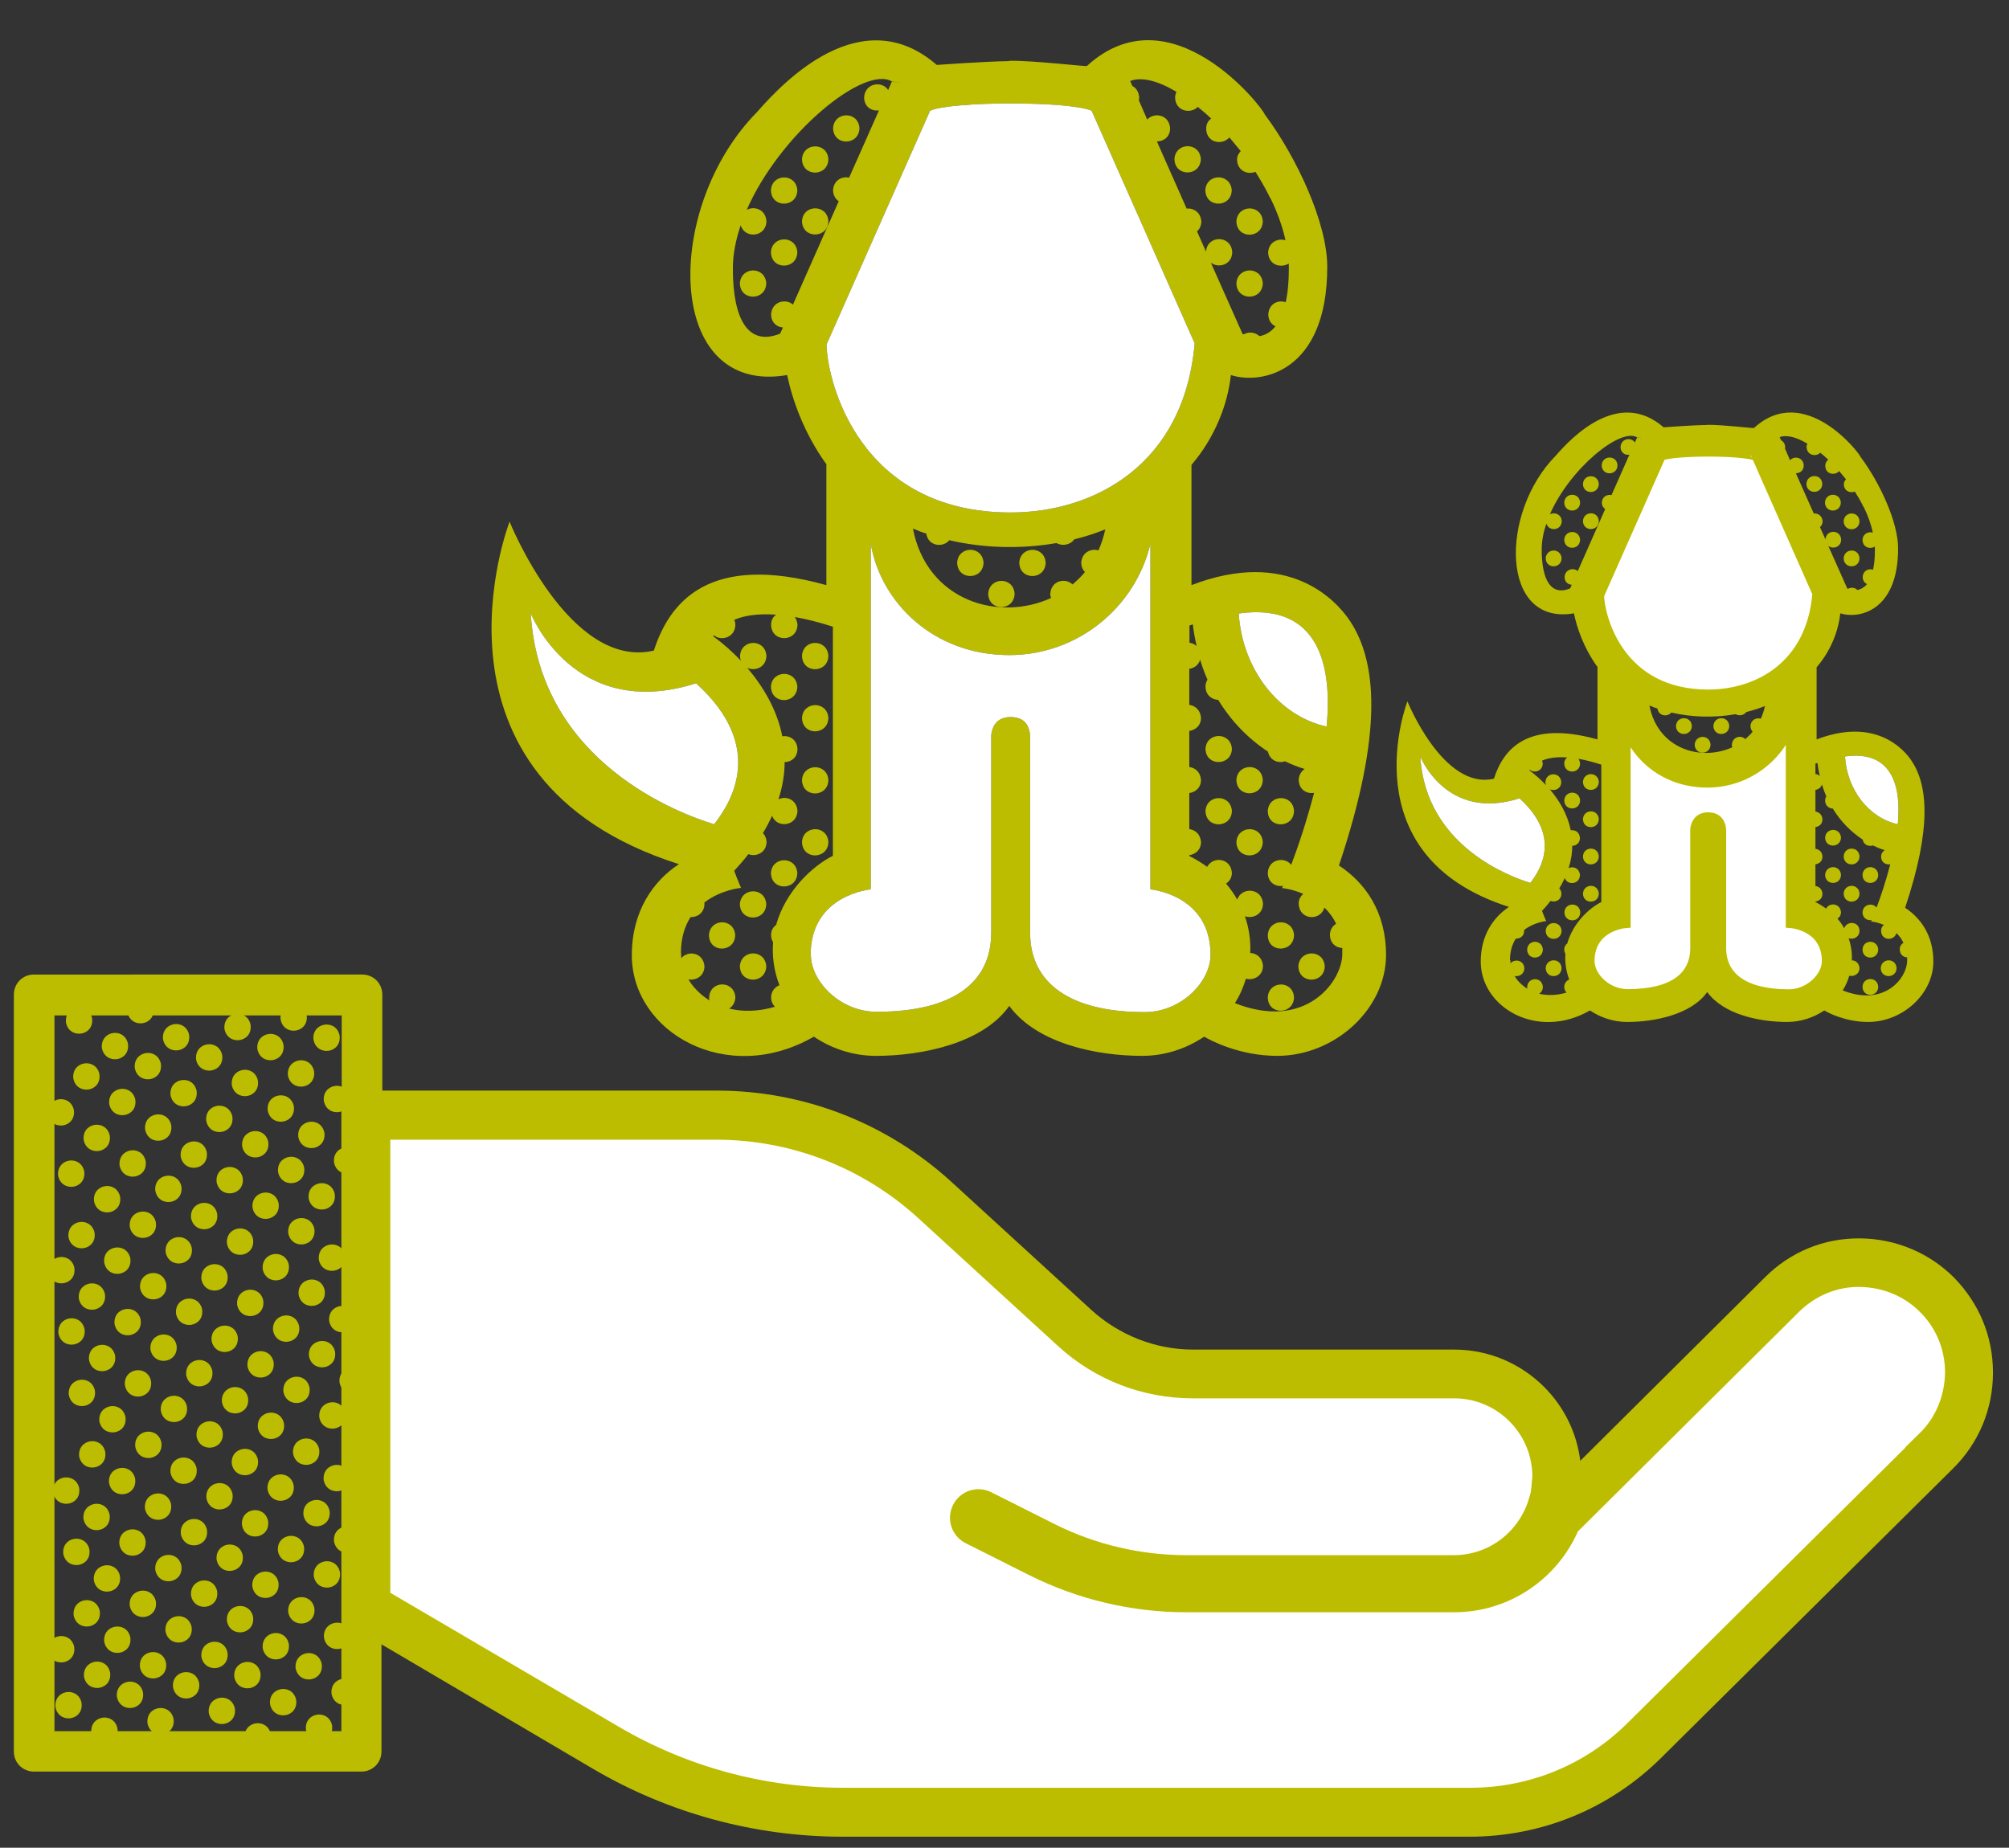 <?xml version="1.0" encoding="UTF-8"?>
<svg xmlns="http://www.w3.org/2000/svg" viewBox="0 0 120.29 110.65">
  <rect x="0" y="0" width="120.29" height="110.65" fill="#333333" stroke="none"/>
  <defs>
    <style>
      .cls-1, .cls-2, .cls-3 {
        fill: #fff;
      }

      .cls-1, .cls-3 {
        stroke: #bcbd00;
        stroke-miterlimit: 10;
      }

      .cls-3 {
        stroke-width: .75px;
      }

      .cls-4 {
        fill: #bcbd00;
      }

      .cls-5 {
        fill: #bcbd00;
      }
    </style>
  </defs>
  <g id="Ebene_1" data-name="Ebene 1">
    <g id="Ebene_1-2" data-name="Ebene 1-2">
      <path class="cls-5" d="M49.6,9.53c-.07-1.03-1.52-1.01-1.58,0,.02,1.09,1.56,1.06,1.58,0ZM47.74,15.1c-.07-1.03-1.52-1.01-1.58,0,.02,1.09,1.56,1.06,1.58,0ZM49.6,13.24c-.07-1.03-1.52-1.01-1.58,0,.02,1.08,1.56,1.06,1.58,0ZM47.74,11.39c-.07-1.03-1.52-1.01-1.58,0,.02,1.09,1.56,1.06,1.58,0ZM45.88,16.96c-.07-1.03-1.51-1.01-1.58,0,.02,1.09,1.56,1.06,1.58,0ZM51.46,7.67c-.07-1.03-1.51-1.01-1.58,0,.02,1.09,1.56,1.06,1.58,0ZM74.03,16.96c.02,1.09,1.56,1.06,1.58,0-.07-1.03-1.51-1.01-1.58,0ZM71.9,9.52c-.07-1.03-1.52-1.01-1.58,0,.02,1.09,1.56,1.06,1.58,0ZM47.74,41.12c-.07-1.03-1.52-1.01-1.58,0,.02,1.09,1.56,1.06,1.58,0ZM73.76,48.56c-.07-1.03-1.52-1.01-1.58,0,.02,1.09,1.56,1.06,1.58,0ZM48.02,46.71c.02,1.09,1.56,1.06,1.58,0-.07-1.03-1.52-1.01-1.58,0ZM48.02,39.27c.02,1.09,1.56,1.06,1.58,0-.07-1.03-1.52-1.02-1.58,0ZM48.02,50.42c.02,1.09,1.56,1.06,1.58,0-.07-1.03-1.52-1.01-1.58,0ZM48.02,42.99c.02,1.09,1.56,1.06,1.58,0-.07-1.03-1.52-1.01-1.58,0ZM74.03,13.25c.02,1.09,1.56,1.06,1.58,0-.07-1.03-1.51-1.02-1.58,0ZM42.45,56c.01,1.09,1.55,1.06,1.57,0-.06-1.03-1.51-1.02-1.57,0ZM53.41,4.88h0c-1.66-1-6.71,3.13-8.7,7.69.44-.25,1.13-.04,1.18.67-.01.97-1.3,1.08-1.54.25-.3.88-.47,1.75-.47,2.6,0,3,.9,4.67,2.83,3.89l.17-.37c-.36-.02-.71-.29-.71-.79.05-.77.88-.96,1.31-.58l2.74-6.19c-.19-.13-.34-.35-.34-.67.04-.59.54-.84.96-.74l1.79-4.03c-.42.06-.89-.19-.89-.79.06-.85,1.07-1,1.44-.43l.22-.5h0l.61.08M60.43,3.64c1.52-.02,4.6.36,4.65.31,5.05-4.61,10.56,2.55,10.64,2.89,1.93,2.59,3.75,6.51,3.75,9.14,0,6.32-3.96,7.07-5.77,6.48-.37,3.26-2.29,5.27-2.36,5.38v7.2c5.78-2.22,8.66.88,9.5,2.16,1.57,2.38,2.03,6.56-.67,14.63,1.54,1.01,2.82,2.74,2.82,5.36,0,3.22-3.05,6.04-6.52,6.04-2.24,0-3.98-.92-4.37-1.15-1.07.72-2.35,1.15-3.71,1.15-2.74,0-6.31-.74-7.96-2.99-1.58,2.24-5.23,2.99-7.98,2.99-1.37,0-2.65-.43-3.72-1.15-5.2,3-10.9-.25-10.9-4.88,0-2.63,1.28-4.44,2.82-5.45h0c-16.1-5.14-10.14-20.51-10.14-20.51,0,0,3.58,8.9,8.64,7.72.94-2.9,3.28-5.88,10.33-3.92v-7.25s-.04-.05-.06-.07c-1.28-1.81-1.97-3.74-2.29-5.26-7.36,1.26-7.42-10.06-1.81-15.74,1.62-1.86,6.28-6.73,10.77-2.83,0,0,2.81-.21,4.33-.23v-.02ZM71.66,13.83l.55,1.24c.07-1,1.5-1.01,1.57.02,0,.77-.83,1-1.28.64l1.9,4.27s.05.02.07.02c.3-.17.68-.13.94.11.37-.06.7-.26.96-.59-.24-.11-.43-.35-.43-.72.04-.64.6-.88,1.04-.72.13-.56.19-1.24.19-2,0-.11,0-.22,0-.32-.47.3-1.22.1-1.24-.67.04-.62.6-.86,1.04-.72-.18-.83-.49-1.68-.89-2.5-.05-.06-.08-.12-.11-.2-.24-.48-.52-.95-.8-1.4-.46.19-1.09-.05-1.1-.74,0-.22.11-.38.22-.5-.23-.28-.46-.55-.68-.82-.42.49-1.38.34-1.39-.53,0-.28.13-.48.3-.6-.26-.25-.54-.48-.8-.7-.42.44-1.34.28-1.36-.56,0-.13.04-.24.08-.34-1.08-.65-2.08-.92-2.77-.65l.13.3c.22.11.38.34.41.67,0,.07-.02.19-.02.19l.5,1.15c.41-.46,1.32-.3,1.37.52,0,.53-.4.79-.79.79l1.78,4.02c.41-.04.84.22.88.77,0,.26-.11.47-.26.6l.02-.02h-.02ZM60.5,30.69h0c5.02,0,10.4-2.86,11.03-10.13,0-.02-6.17-13.93-6.17-13.93-1.32-.58-8.36-.58-9.67,0l-6.2,14c.04,2.22,1.96,10.06,11.03,10.06h-.02ZM62.89,35.54h0c.05-.77.9-.96,1.33-.54.26-.23.52-.47.74-.74-.12-.13-.22-.32-.22-.58.05-.61.59-.85,1.03-.72.17-.38.31-.8.41-1.26-.59.24-1.21.44-1.86.6-.24.34-.72.42-1.06.22-2.11.37-4.37.31-6.42-.17-.38.47-1.27.36-1.38-.4-.28-.08-.54-.19-.8-.3.84,4.34,5.14,5.6,8.27,4.16-.02-.08-.05-.17-.05-.26h.01ZM71.65,38.69h0c-.1-.43-.18-.86-.23-1.3-.07.02-.13.05-.2.07v1.03c.14.02.3.08.42.19h.01ZM74.17,36.74c.22,3.36,2.4,6.14,5.26,6.77.35-3.6-.43-7.44-5.26-6.77ZM73.76,52.25h0c0,.31-.14.53-.35.66.26.31.48.62.67.96.26-.77,1.48-.71,1.54.24,0,.66-.62.92-1.08.76.25.72.35,1.46.32,2.2.36.01.72.26.76.77,0,.62-.58.89-1.02.77-.16.52-.37,1.01-.66,1.46,4.22,1.68,6.43-1.28,6.43-2.95v-.35c-.37-.01-.74-.28-.74-.8.01-.31.17-.53.37-.65-.19-.4-.43-.71-.7-.97-.23.82-1.51.77-1.54-.24,0-.25.12-.46.28-.58-.7-.3-1.28-.35-1.28-.35,0,0,.02-.05.06-.13-.43.07-.91-.19-.91-.79.05-.82,1.01-.98,1.4-.47.4-1.04.92-2.59,1.37-4.31-.43.07-.91-.18-.92-.79.02-.3.17-.52.36-.64-.41-.12-.8-.28-1.18-.46-.41.14-.91-.05-1.02-.58-1.19-.78-2.21-1.84-2.98-3.1-.37-.01-.76-.28-.76-.8,0-.16.05-.3.12-.41-.17-.38-.32-.78-.44-1.19-.1.32-.36.5-.65.54v2.16c.35.05.66.3.7.77,0,.48-.34.74-.7.79v2.16c.35.05.66.29.7.77,0,.48-.34.74-.7.79v2.16c.35.05.66.29.7.77,0,.48-.34.74-.7.79v.05c.38.19.74.41,1.07.65.34-.65,1.42-.54,1.48.36v-.02h0ZM48.55,57.15h0c0,1.66,1.79,3.44,3.94,3.44,4.45,0,6.86-1.66,6.86-4.75v-11.83c.05-.43.28-1.07,1.15-1.07.92,0,1.14.6,1.18,1.12v11.8c0,3.02,2.4,4.75,6.86,4.75,2.15,0,3.94-1.78,3.94-3.44,0-3.6-3.6-3.91-3.6-3.91v-20.68c-.92,3.83-4.38,6.65-8.45,6.65-4.56,0-7.69-3.17-8.29-6.65v20.68s-3.6.31-3.6,3.91h0v-.02ZM40.78,57.1h0c0,.1.01.18.01.28.41-.49,1.33-.34,1.39.49-.01.6-.53.86-.96.78.29.49.72.92,1.26,1.26-.02-.06-.02-.12-.02-.19.06-1.02,1.5-1.03,1.57,0-.01.32-.17.55-.37.68.79.19,1.72.19,2.74-.11-.13-.13-.23-.32-.23-.58.02-.37.24-.61.5-.71-.35-.91-.44-1.78-.38-2.57-.07-.12-.12-.26-.12-.44,0-.28.13-.48.3-.6.58-2.09,2.26-3.58,3.4-4.14v-13.72c-.86-.28-1.61-.46-2.28-.58.08.12.14.26.16.46-.02,1.06-1.56,1.09-1.58,0,0-.28.13-.48.3-.6-1.13-.08-1.93.06-2.51.31.04.08.07.18.07.29-.01.77-.84,1-1.28.64-.01.01-.04.02-.05.05.56.41,1.14.91,1.67,1.48-.04-.08-.06-.19-.06-.31.07-1.02,1.51-1.03,1.58,0-.01.7-.7.95-1.15.72.98,1.15,1.79,2.53,2.1,4.1.41-.06.88.18.91.76,0,.52-.38.78-.77.79,0,.72-.12,1.46-.37,2.23.44-.23,1.09,0,1.14.68-.02.95-1.25,1.07-1.52.3-.16.35-.34.7-.55,1.04.12.12.2.29.22.52-.01.67-.64.92-1.09.74-.26.34-.54.66-.85,1,.24.64.41,1.02.41,1.02,0,0-1.19.1-2.2.88.01.04.01.06.01.08-.01.54-.42.8-.83.79-.35.54-.58,1.25-.58,2.16h.02v.02ZM31.78,36.74c.54,8.95,9,12.02,10.98,12.62,1.04-1.34,3.11-4.64-1.08-8.44-7.33,2.33-9.9-4.19-9.9-4.19h0ZM44.3,54.14c.02,1.09,1.56,1.06,1.58,0-.07-1.03-1.51-1.01-1.58,0ZM44.3,57.86c.02,1.09,1.56,1.06,1.58,0-.07-1.03-1.51-1.01-1.58,0ZM46.16,52.28c.02,1.09,1.56,1.06,1.58,0-.07-1.03-1.52-1.01-1.58,0ZM77.74,57.86c.02,1.09,1.56,1.06,1.58,0-.07-1.03-1.51-1.01-1.58,0ZM62.61,33.69c-.07-1.03-1.52-1.01-1.58,0,.02,1.09,1.56,1.06,1.58,0ZM60.75,35.55c-.07-1.03-1.51-1.01-1.58,0,.02,1.09,1.56,1.06,1.58,0ZM72.17,11.39c.02,1.09,1.56,1.06,1.58,0-.07-1.03-1.52-1.02-1.58,0ZM58.89,33.69c-.07-1.03-1.52-1.01-1.58,0,.02,1.09,1.56,1.06,1.58,0ZM75.91,56c0,1.09,1.55,1.06,1.57,0-.06-1.03-1.51-1.02-1.57,0ZM74.03,46.7c.02,1.09,1.56,1.06,1.58,0-.07-1.03-1.51-1.01-1.58,0ZM74.03,50.42c.02,1.09,1.56,1.06,1.58,0-.07-1.03-1.51-1.01-1.58,0ZM75.91,48.56c0,1.09,1.55,1.06,1.57,0-.06-1.03-1.51-1.01-1.57,0ZM75.91,59.72c0,1.09,1.55,1.06,1.57,0-.06-1.03-1.51-1.01-1.57,0ZM73.76,44.84c-.07-1.03-1.52-1.01-1.58,0,.02,1.08,1.56,1.04,1.58,0Z"/>
    </g>
    <g id="Ebene_2" data-name="Ebene 2">
      <path class="cls-2" d="M60.5,30.69h0c5.02,0,10.4-2.86,11.03-10.13,0-.02-6.17-13.93-6.17-13.93-1.32-.58-8.36-.58-9.67,0l-6.2,14c.04,2.22,1.96,10.06,11.03,10.06"/>
      <path class="cls-2" d="M74.17,36.74c.22,3.36,2.4,6.14,5.26,6.77.35-3.6-.43-7.44-5.26-6.77Z"/>
      <path class="cls-2" d="M48.55,57.15c0,1.66,1.79,3.44,3.94,3.44,4.45,0,6.86-1.66,6.86-4.75v-11.83c.05-.43.28-1.07,1.15-1.07.92,0,1.14.6,1.18,1.12v11.8c0,3.02,2.4,4.75,6.86,4.75,2.15,0,3.94-1.78,3.94-3.44,0-3.6-3.6-3.91-3.6-3.91v-20.68c-.92,3.83-4.38,6.65-8.45,6.65-4.56,0-7.69-3.17-8.29-6.65v20.68s-3.6.31-3.6,3.91h0"/>
      <path class="cls-2" d="M31.78,36.74h0c.54,8.95,9,12.02,10.98,12.62,1.04-1.34,3.11-4.64-1.08-8.44-7.33,2.33-9.9-4.19-9.9-4.19"/>
    </g>
    <g id="Ebene_1-2-2" data-name="Ebene 1-2">
      <path class="cls-5" d="M95.73,28.98c-.04-.62-.91-.61-.95,0,.01.65.94.64.95,0ZM94.61,32.32c-.04-.62-.91-.61-.95,0,.01.65.94.64.95,0ZM95.73,31.2c-.04-.62-.91-.61-.95,0,.01.65.94.64.95,0ZM94.61,30.09c-.04-.62-.91-.61-.95,0,.01.65.94.64.95,0ZM93.5,33.43c-.04-.62-.91-.61-.95,0,.01.65.94.64.95,0ZM96.85,27.86c-.04-.62-.91-.61-.95,0,.01.65.94.64.95,0ZM110.39,33.43c.01.65.94.64.95,0-.04-.62-.91-.61-.95,0ZM109.11,28.97c-.04-.62-.91-.61-.95,0,.01.65.94.64.95,0ZM94.61,47.93c-.04-.62-.91-.61-.95,0,.01.65.94.64.95,0ZM110.23,52.39c-.04-.62-.91-.61-.95,0,.01.65.94.64.95,0ZM94.78,51.28c.01.65.94.64.95,0-.04-.62-.91-.61-.95,0ZM94.78,46.82c.01.65.94.64.95,0-.04-.62-.91-.61-.95,0ZM94.78,53.51c.01.65.94.64.95,0-.04-.62-.91-.61-.95,0ZM94.78,49.05c.01.65.94.64.95,0-.04-.62-.91-.61-.95,0ZM110.39,31.21c.01.65.94.64.95,0-.04-.62-.91-.61-.95,0ZM91.44,56.86c0,.65.93.64.94,0-.04-.62-.91-.61-.94,0ZM98.02,26.19h0c-1-.6-4.03,1.88-5.22,4.61.26-.15.68-.02.71.4,0,.58-.78.65-.92.15-.18.53-.28,1.05-.28,1.56,0,1.8.54,2.8,1.7,2.33l.1-.22c-.22-.01-.43-.17-.43-.47.03-.46.53-.58.79-.35l1.64-3.71c-.11-.08-.2-.21-.2-.4.02-.35.32-.5.58-.44l1.07-2.42c-.25.04-.53-.11-.53-.47.04-.51.64-.6.86-.26l.13-.3h0l.37.05M102.23,25.44c.91-.01,2.76.22,2.79.19,3.03-2.77,6.34,1.53,6.38,1.73,1.16,1.55,2.25,3.91,2.25,5.48,0,3.79-2.38,4.24-3.46,3.89-.22,1.96-1.37,3.16-1.42,3.23v4.32c3.47-1.33,5.2.53,5.7,1.3.94,1.43,1.22,3.94-.4,8.78.92.61,1.69,1.64,1.69,3.22,0,1.93-1.83,3.62-3.91,3.62-1.34,0-2.39-.55-2.62-.69-.64.43-1.41.69-2.23.69-1.64,0-3.79-.44-4.78-1.79-.95,1.34-3.14,1.79-4.79,1.79-.82,0-1.59-.26-2.23-.69-3.12,1.8-6.54-.15-6.54-2.93,0-1.58.77-2.66,1.69-3.27h0c-9.66-3.08-6.08-12.31-6.08-12.31,0,0,2.15,5.34,5.18,4.63.56-1.74,1.97-3.53,6.2-2.35v-4.35s-.02-.03-.04-.04c-.77-1.09-1.18-2.24-1.37-3.16-4.42.76-4.45-6.04-1.09-9.44.97-1.12,3.77-4.04,6.46-1.7,0,0,1.69-.13,2.6-.14h0ZM108.97,31.56l.33.74c.04-.6.9-.61.94.01,0,.46-.5.6-.77.38l1.14,2.56s.03.01.04.01c.18-.1.41-.08.56.07.22-.04.42-.16.58-.35-.14-.07-.26-.21-.26-.43.02-.38.36-.53.62-.43.08-.34.11-.74.11-1.2,0-.07,0-.13,0-.19-.28.18-.73.06-.74-.4.02-.37.36-.52.62-.43-.11-.5-.29-1.01-.53-1.5-.03-.04-.05-.07-.07-.12-.14-.29-.31-.57-.48-.84-.28.11-.65-.03-.66-.44,0-.13.07-.23.13-.3-.14-.17-.28-.33-.41-.49-.25.29-.83.2-.83-.32,0-.17.08-.29.18-.36-.16-.15-.32-.29-.48-.42-.25.26-.8.17-.82-.34,0-.08.02-.14.05-.2-.65-.39-1.25-.55-1.66-.39l.08.18c.13.07.23.2.25.4,0,.04-.01.11-.01.11l.3.69c.25-.28.79-.18.82.31,0,.32-.24.47-.47.47l1.07,2.41c.25-.02.5.13.53.46,0,.16-.07.28-.16.36h.01s-.01-.02-.01-.02ZM102.27,41.67h0c3.01,0,6.24-1.72,6.62-6.08,0-.01-3.7-8.36-3.7-8.36-.79-.35-5.02-.35-5.8,0l-3.72,8.4c.02,1.33,1.18,6.04,6.62,6.04h-.01ZM103.7,44.58h0c.03-.46.54-.58.8-.32.16-.14.31-.28.44-.44-.07-.08-.13-.19-.13-.35.03-.37.35-.51.62-.43.1-.23.19-.48.25-.76-.35.14-.73.26-1.12.36-.14.2-.43.25-.64.13-1.27.22-2.62.19-3.85-.1-.23.28-.76.22-.83-.24-.17-.05-.32-.11-.48-.18.5,2.6,3.08,3.36,4.96,2.5-.01-.05-.03-.1-.03-.16h0ZM108.96,46.47h0c-.06-.26-.11-.52-.14-.78-.04.01-.08.03-.12.04v.62c.08.01.18.05.25.11h0ZM110.47,45.3c.13,2.02,1.44,3.68,3.16,4.06.21-2.16-.26-4.46-3.16-4.06ZM110.23,54.61h0c0,.19-.08.32-.21.4.16.19.29.37.4.58.16-.46.89-.43.92.14,0,.4-.37.55-.65.46.15.43.21.88.19,1.32.22,0,.43.16.46.46,0,.37-.35.53-.61.46-.1.31-.22.61-.4.88,2.53,1.01,3.86-.77,3.86-1.77v-.21c-.22,0-.44-.17-.44-.48,0-.19.1-.32.22-.39-.11-.24-.26-.43-.42-.58-.14.49-.91.46-.92-.14,0-.15.07-.28.17-.35-.42-.18-.77-.21-.77-.21,0,0,.01-.03.04-.08-.26.04-.55-.11-.55-.47.03-.49.61-.59.84-.28.24-.62.55-1.55.82-2.59-.26.04-.55-.11-.55-.47.01-.18.1-.31.22-.38-.25-.07-.48-.17-.71-.28-.25.08-.55-.03-.61-.35-.71-.47-1.33-1.1-1.79-1.86-.22,0-.46-.17-.46-.48,0-.1.03-.18.07-.25-.1-.23-.19-.47-.26-.71-.06.19-.22.3-.39.32v1.3c.21.03.4.18.42.46,0,.29-.2.44-.42.47v1.3c.21.03.4.17.42.46,0,.29-.2.44-.42.47v1.3c.21.03.4.17.42.46,0,.29-.2.44-.42.47v.03c.23.11.44.25.64.39.2-.39.85-.32.89.22h0s0-.01,0-.01ZM95.1,57.55h0c0,1,1.07,2.06,2.36,2.06,2.67,0,4.12-1,4.12-2.85v-7.1c.03-.26.17-.64.69-.64.55,0,.68.36.71.67v7.08c0,1.81,1.44,2.85,4.12,2.85,1.29,0,2.36-1.07,2.36-2.06,0-2.16-2.16-2.35-2.16-2.35v-12.41c-.55,2.3-2.63,3.99-5.07,3.99-2.74,0-4.61-1.9-4.97-3.99v12.41s-2.16.19-2.16,2.35h0ZM90.44,57.52h0c0,.06,0,.11,0,.17.25-.29.8-.2.83.29,0,.36-.32.52-.58.47.17.29.43.55.76.76-.01-.04-.01-.07-.01-.11.04-.61.9-.62.94,0,0,.19-.1.33-.22.41.47.11,1.03.11,1.64-.07-.08-.08-.14-.19-.14-.35.01-.22.14-.37.3-.43-.21-.55-.26-1.07-.23-1.54-.04-.07-.07-.16-.07-.26,0-.17.08-.29.18-.36.35-1.25,1.36-2.15,2.04-2.48v-8.23c-.52-.17-.97-.28-1.37-.35.05.07.08.16.1.28-.01.64-.94.65-.95,0,0-.17.08-.29.18-.36-.68-.05-1.16.04-1.51.19.02.05.04.11.04.17,0,.46-.5.6-.77.38,0,0-.02.01-.03.03.34.25.68.55,1,.89-.02-.05-.04-.11-.04-.19.04-.61.91-.62.95,0,0,.42-.42.57-.69.43.59.69,1.07,1.52,1.26,2.46.25-.04.53.11.55.46,0,.31-.23.47-.46.47,0,.43-.07.88-.22,1.34.26-.14.65,0,.68.41-.01.57-.75.64-.91.18-.1.21-.2.42-.33.62.07.07.12.17.13.31,0,.4-.38.55-.65.44-.16.2-.32.4-.51.6.14.38.25.61.25.61,0,0-.71.06-1.32.53,0,.02,0,.04,0,.05,0,.32-.25.48-.5.47-.21.32-.35.75-.35,1.3h.01,0ZM85.04,45.3c.32,5.37,5.4,7.21,6.59,7.57.62-.8,1.87-2.78-.65-5.06-4.4,1.4-5.94-2.51-5.94-2.51h0ZM92.55,55.74c.01.65.94.64.95,0-.04-.62-.91-.61-.95,0ZM92.55,57.97c.01.65.94.64.95,0-.04-.62-.91-.61-.95,0ZM93.67,54.63c.01.65.94.64.95,0-.04-.62-.91-.61-.95,0ZM112.61,57.97c.01.65.94.64.95,0-.04-.62-.91-.61-.95,0ZM103.54,43.47c-.04-.62-.91-.61-.95,0,.01.65.94.64.95,0ZM102.42,44.59c-.04-.62-.91-.61-.95,0,.01.65.94.64.95,0ZM109.27,30.09c.01.65.94.64.95,0-.04-.62-.91-.61-.95,0ZM101.3,43.47c-.04-.62-.91-.61-.95,0,.01.65.94.64.95,0ZM111.52,56.86c0,.65.93.64.94,0-.04-.62-.91-.61-.94,0ZM110.39,51.28c.01.65.94.64.95,0-.04-.62-.91-.61-.95,0ZM110.39,53.51c.01.65.94.64.95,0-.04-.62-.91-.61-.95,0ZM111.52,52.39c0,.65.93.64.94,0-.04-.62-.91-.61-.94,0ZM111.52,59.09c0,.65.93.64.94,0-.04-.62-.91-.61-.94,0ZM110.23,50.16c-.04-.62-.91-.61-.95,0,.01.65.94.62.95,0Z"/>
    </g>
    <g id="Ebene_2-2" data-name="Ebene 2">
      <path class="cls-3" d="M102.27,41.67h0c3.01,0,6.24-1.72,6.62-6.08,0-.01-3.7-8.36-3.7-8.36-.79-.35-5.02-.35-5.8,0l-3.72,8.4c.02,1.33,1.18,6.04,6.62,6.04"/>
      <path class="cls-2" d="M110.47,45.3c.13,2.02,1.44,3.68,3.16,4.06.21-2.16-.26-4.46-3.16-4.06Z"/>
      <path class="cls-3" d="M95.1,57.55c0,1,1.07,2.06,2.36,2.06,2.67,0,4.12-1,4.12-2.85v-7.1c.03-.26.17-.64.69-.64.55,0,.68.36.71.67v7.08c0,1.81,1.44,2.85,4.12,2.85,1.29,0,2.36-1.07,2.36-2.06,0-2.16-2.16-2.35-2.16-2.35v-12.41c-.55,2.3-2.63,3.99-5.07,3.99-2.74,0-4.61-1.9-4.97-3.99v12.41s-2.16.19-2.16,2.35h0"/>
      <path class="cls-2" d="M85.04,45.3h0c.32,5.37,5.4,7.21,6.59,7.57.62-.8,1.87-2.78-.65-5.06-4.4,1.4-5.94-2.51-5.94-2.51"/>
    </g>
  </g>
  <g id="Ebene_2-3" data-name="Ebene 2">
    <g>
      <path class="cls-4" d="M111.38,74.16c-2.18-.02-4.18.81-5.7,2.33l-11.06,10.99c-.21-1.67-.96-3.22-2.16-4.42-1.43-1.43-3.35-2.24-5.38-2.24h-15.63c-2.26,0-4.42-.85-6.1-2.37l-8.39-7.68c-3.86-3.52-8.84-5.46-14.05-5.46h-20.02s0-5.75,0-5.75c0-.68-.54-1.2-1.2-1.2H2.03c-.68,0-1.2.54-1.2,1.2v45.33c0,.68.54,1.2,1.2,1.2h19.61c.68,0,1.2-.54,1.2-1.2v-6.42l12.66,7.45c4.54,2.67,9.71,4.07,14.96,4.07h37.52c4.33,0,8.41-1.67,11.5-4.74l17.46-17.31c1.54-1.52,2.39-3.56,2.39-5.74s-.83-4.14-2.31-5.67c-1.49-1.5-3.5-2.35-5.65-2.37h0ZM20.44,66.54v37.13H3.26v-42.86h17.2v5.74h-.02ZM115.27,86.22l-17.46,17.31c-2.61,2.6-6.1,4.03-9.78,4.03h-37.54c-4.84,0-9.58-1.3-13.74-3.75l-13.88-8.14v-27.92h20c4.61,0,9.03,1.71,12.44,4.82l8.39,7.68c2.12,1.94,4.86,2.99,7.73,2.99h15.63c1.39,0,2.69.54,3.67,1.52.98.98,1.52,2.29,1.52,3.67,0,.08-.02.13-.02.21-.02.26-.04.54-.08.79-.02.11-.06.23-.09.34-.6,2.22-2.6,3.86-5.01,3.86h-16.05c-2.78,0-5.57-.66-8.05-1.9l-3.82-1.92c-.6-.3-1.32-.06-1.62.54s-.06,1.32.54,1.62l3.82,1.92c2.82,1.41,5.98,2.16,9.14,2.16h16.05c3.14,0,5.83-1.9,7-4.63l13.32-13.23c1.07-1.05,2.5-1.65,3.99-1.62,1.5.02,2.92.6,3.97,1.67,1.05,1.05,1.62,2.46,1.62,3.95-.02,1.54-.61,2.97-1.7,4.03h0Z"/>
      <g>
        <g>
          <path class="cls-4" d="M9.76,62.23c.2,1.04,1.72.82,1.56-.27-.23-.99-1.66-.77-1.56.27Z"/>
          <path class="cls-4" d="M13.44,61.62c.2,1.04,1.72.82,1.56-.27-.23-.99-1.66-.77-1.56.27Z"/>
          <path class="cls-4" d="M20.47,60.44c.2,1.04,1.72.82,1.56-.27-.23-.99-1.66-.77-1.56.27Z"/>
          <path class="cls-4" d="M16.8,61.05c.2,1.04,1.72.82,1.56-.27-.23-.99-1.67-.77-1.56.27Z"/>
          <path class="cls-4" d="M15.44,85.5c.2,1.04,1.72.82,1.56-.27-.23-.99-1.66-.77-1.56.27Z"/>
          <path class="cls-4" d="M14.2,78.14c.2,1.04,1.72.82,1.56-.27-.23-.99-1.66-.77-1.56.27Z"/>
          <path class="cls-4" d="M13.59,74.47c.2,1.04,1.72.82,1.56-.27-.23-.99-1.66-.77-1.56.27Z"/>
          <path class="cls-4" d="M14.82,81.82c.2,1.04,1.72.82,1.56-.27-.23-.99-1.66-.77-1.56.27Z"/>
          <path class="cls-4" d="M12.97,70.79c.2,1.04,1.72.82,1.56-.27-.23-.99-1.67-.77-1.56.27Z"/>
          <path class="cls-4" d="M10.82,69.26c.2,1.04,1.72.82,1.56-.27-.23-.99-1.66-.77-1.56.27Z"/>
          <path class="cls-4" d="M11.44,72.94c.2,1.04,1.72.82,1.56-.27-.23-.99-1.66-.77-1.56.27Z"/>
          <path class="cls-4" d="M10.21,65.58c.2,1.04,1.72.82,1.56-.27-.23-.99-1.66-.77-1.56.27Z"/>
          <path class="cls-4" d="M13.29,83.97c.2,1.03,1.72.82,1.56-.27-.23-.99-1.66-.77-1.56.27Z"/>
          <path class="cls-4" d="M12.67,80.29c.2,1.04,1.72.82,1.56-.27-.23-.99-1.66-.77-1.56.27Z"/>
          <path class="cls-4" d="M12.06,76.61c.2,1.04,1.72.82,1.56-.27-.23-.99-1.66-.77-1.56.27Z"/>
          <path class="cls-4" d="M13.88,64.97c.2,1.04,1.72.82,1.56-.27-.23-.99-1.66-.77-1.56.27Z"/>
          <path class="cls-4" d="M14.5,68.64c.2,1.04,1.72.82,1.56-.27-.23-.99-1.66-.77-1.56.27Z"/>
          <path class="cls-4" d="M15.73,76c.2,1.04,1.72.82,1.56-.27-.23-.99-1.66-.77-1.56.27Z"/>
          <path class="cls-4" d="M12.35,67.12c.2,1.04,1.72.82,1.56-.27-.23-.99-1.67-.77-1.56.27h0Z"/>
          <path class="cls-4" d="M16.35,79.68c.2,1.04,1.72.82,1.56-.27-.23-.99-1.66-.77-1.56.27Z"/>
          <path class="cls-4" d="M15.12,72.32c.2,1.04,1.72.82,1.56-.27-.23-.99-1.66-.77-1.56.27Z"/>
          <path class="cls-4" d="M11.74,63.44c.2,1.04,1.72.82,1.56-.27-.23-.99-1.66-.77-1.56.27h0Z"/>
          <path class="cls-4" d="M16.97,83.35c.2,1.03,1.72.82,1.56-.27-.23-.99-1.66-.77-1.56.27Z"/>
          <path class="cls-4" d="M17.26,73.85c.2,1.04,1.72.82,1.56-.27-.23-.99-1.66-.77-1.56.27Z"/>
          <path class="cls-4" d="M17.88,77.53c.2,1.04,1.72.82,1.56-.27-.23-.99-1.66-.77-1.56.27Z"/>
          <path class="cls-4" d="M19.12,84.88c.2,1.04,1.72.82,1.56-.27-.23-.99-1.66-.77-1.56.27Z"/>
          <path class="cls-4" d="M18.5,81.21c.2,1.04,1.72.82,1.56-.27-.23-.99-1.66-.77-1.56.27Z"/>
          <path class="cls-4" d="M16.65,70.18c.2,1.04,1.72.82,1.56-.27-.23-.99-1.67-.77-1.56.27Z"/>
          <path class="cls-4" d="M15.41,62.82c.2,1.04,1.72.82,1.56-.27-.23-.99-1.66-.77-1.56.27Z"/>
          <path class="cls-4" d="M16.03,66.5c.2,1.04,1.72.82,1.56-.27-.23-.99-1.67-.77-1.56.27Z"/>
          <path class="cls-4" d="M18.77,62.26c.2,1.04,1.72.82,1.56-.27-.23-.99-1.67-.77-1.56.27Z"/>
          <path class="cls-4" d="M19.39,65.93c.2,1.04,1.72.82,1.56-.27-.23-.99-1.67-.77-1.56.27Z"/>
          <path class="cls-4" d="M20.62,73.29c.2,1.04,1.72.82,1.56-.27-.23-.99-1.67-.77-1.56.27Z"/>
          <path class="cls-4" d="M20,69.61c.2,1.04,1.72.82,1.56-.27-.23-.99-1.67-.77-1.56.27Z"/>
          <path class="cls-4" d="M19.71,79.11c.2,1.04,1.72.82,1.56-.27-.23-.99-1.66-.77-1.56.27Z"/>
          <path class="cls-4" d="M20.33,82.79c.2,1.03,1.72.82,1.56-.27-.23-.99-1.66-.77-1.56.27Z"/>
          <path class="cls-4" d="M18.48,71.76c.2,1.04,1.72.82,1.56-.27-.23-.99-1.66-.77-1.56.27Z"/>
          <path class="cls-4" d="M19.09,75.43c.2,1.04,1.72.82,1.56-.27-.23-.99-1.66-.77-1.56.27Z"/>
          <path class="cls-4" d="M17.86,68.08c.2,1.04,1.72.82,1.56-.27-.23-.99-1.66-.77-1.56.27Z"/>
          <path class="cls-4" d="M17.24,64.4c.2,1.04,1.72.82,1.56-.27-.23-.99-1.66-.77-1.56.27Z"/>
        </g>
        <path class="cls-4" d="M6.1,62.76c.2,1.04,1.72.82,1.56-.27-.23-.99-1.66-.77-1.56.27Z"/>
        <path class="cls-4" d="M3.95,61.23c.2,1.04,1.72.82,1.56-.27-.23-.99-1.66-.77-1.56.27Z"/>
        <path class="cls-4" d="M7.63,60.61c.2,1.04,1.72.82,1.56-.27-.23-.99-1.66-.77-1.56.27Z"/>
        <path class="cls-4" d="M2.89,76.18c.2,1.04,1.72.82,1.56-.27-.23-.99-1.66-.77-1.56.27Z"/>
        <path class="cls-4" d="M3.5,79.85c.2,1.04,1.72.82,1.56-.27-.23-.99-1.66-.77-1.56.27Z"/>
        <path class="cls-4" d="M4.74,87.21c.2,1.04,1.72.82,1.56-.27-.23-.99-1.66-.77-1.56.27Z"/>
        <path class="cls-4" d="M4.12,83.53c.2,1.04,1.72.82,1.56-.27-.23-.99-1.66-.77-1.56.27Z"/>
        <path class="cls-4" d="M9.63,84.49c.2,1.03,1.72.82,1.56-.27-.23-.99-1.66-.77-1.56.27Z"/>
        <path class="cls-4" d="M7.16,69.79c.2,1.04,1.72.82,1.56-.27-.23-.99-1.66-.77-1.56.27Z"/>
        <path class="cls-4" d="M9.01,80.82c.2,1.04,1.72.82,1.56-.27-.23-.99-1.66-.77-1.56.27Z"/>
        <path class="cls-4" d="M6.54,66.11c.2,1.04,1.72.82,1.56-.27-.23-.99-1.66-.77-1.56.27Z"/>
        <path class="cls-4" d="M8.39,77.14c.2,1.04,1.72.82,1.56-.27-.23-.99-1.66-.77-1.56.27Z"/>
        <path class="cls-4" d="M7.77,73.46c.2,1.04,1.72.82,1.56-.27-.23-.99-1.66-.77-1.56.27Z"/>
        <path class="cls-4" d="M4.39,64.58c.2,1.04,1.72.82,1.56-.27-.23-.99-1.67-.77-1.56.27Z"/>
        <path class="cls-4" d="M11.77,86.02c.2,1.04,1.72.82,1.56-.27-.23-.99-1.66-.77-1.56.27Z"/>
        <path class="cls-4" d="M10.54,78.67c.2,1.04,1.72.82,1.56-.27-.23-.99-1.66-.77-1.56.27Z"/>
        <path class="cls-4" d="M11.15,82.35c.2,1.04,1.72.82,1.56-.27-.23-.99-1.66-.77-1.56.27Z"/>
        <path class="cls-4" d="M5.01,68.26c.2,1.04,1.72.82,1.56-.27-.23-.99-1.67-.77-1.56.27Z"/>
        <path class="cls-4" d="M8.69,67.64c.2,1.04,1.72.82,1.56-.27-.23-.99-1.67-.77-1.56.27Z"/>
        <path class="cls-4" d="M9.92,74.99c.2,1.04,1.72.82,1.56-.27-.23-.99-1.66-.77-1.56.27Z"/>
        <path class="cls-4" d="M9.3,71.31c.2,1.04,1.72.82,1.56-.27-.23-.99-1.67-.77-1.56.27Z"/>
        <path class="cls-4" d="M8.07,63.96c.2,1.04,1.72.82,1.56-.27-.23-.99-1.66-.77-1.56.27Z"/>
        <path class="cls-4" d="M6.86,79.29c.2,1.04,1.72.82,1.56-.27-.23-.99-1.67-.77-1.56.27Z"/>
        <path class="cls-4" d="M6.24,75.61c.2,1.04,1.72.82,1.56-.27-.23-.99-1.67-.77-1.56.27Z"/>
        <path class="cls-4" d="M8.1,86.64c.2,1.04,1.72.82,1.56-.27-.23-.99-1.67-.77-1.56.27Z"/>
        <path class="cls-4" d="M5.63,71.93c.2,1.04,1.72.82,1.56-.27-.23-.99-1.67-.77-1.56.27Z"/>
        <path class="cls-4" d="M7.48,82.96c.2,1.04,1.72.82,1.56-.27-.23-.99-1.67-.77-1.56.27Z"/>
        <path class="cls-4" d="M5.33,81.44c.2,1.04,1.72.82,1.56-.27-.23-.99-1.66-.77-1.56.27Z"/>
        <path class="cls-4" d="M5.95,85.11c.2,1.03,1.72.82,1.56-.27-.23-.99-1.66-.77-1.56.27Z"/>
        <path class="cls-4" d="M4.1,74.08c.2,1.04,1.72.82,1.56-.27-.23-.99-1.66-.77-1.56.27Z"/>
        <path class="cls-4" d="M4.72,77.76c.2,1.04,1.72.82,1.56-.27-.23-.99-1.66-.77-1.56.27Z"/>
        <path class="cls-4" d="M3.48,70.4c.2,1.04,1.72.82,1.56-.27-.23-.99-1.66-.77-1.56.27Z"/>
        <path class="cls-4" d="M2.86,66.73c.2,1.04,1.72.82,1.56-.27-.23-.99-1.66-.77-1.56.27Z"/>
        <g>
          <path class="cls-4" d="M14.49,91.34c.2,1.04,1.72.82,1.56-.27-.23-.99-1.67-.77-1.56.27Z"/>
          <path class="cls-4" d="M13.88,87.67c.2,1.04,1.72.82,1.56-.27-.23-.99-1.67-.77-1.56.27Z"/>
          <path class="cls-4" d="M15.73,98.7c.2,1.04,1.72.82,1.56-.27-.23-.99-1.66-.77-1.56.27Z"/>
          <path class="cls-4" d="M15.11,95.02c.2,1.04,1.72.82,1.56-.27-.23-.99-1.66-.77-1.56.27Z"/>
          <path class="cls-4" d="M18.17,90.73c.2,1.04,1.72.82,1.56-.27-.23-.99-1.67-.77-1.56.27Z"/>
          <path class="cls-4" d="M19.4,98.08c.2,1.04,1.72.82,1.56-.27-.23-.99-1.66-.77-1.56.27Z"/>
          <path class="cls-4" d="M17.55,87.05c.2,1.04,1.72.82,1.56-.27-.23-.99-1.67-.77-1.56.27Z"/>
          <path class="cls-4" d="M18.79,94.4c.2,1.04,1.72.82,1.56-.27-.23-.99-1.66-.77-1.56.27Z"/>
          <path class="cls-4" d="M17.26,96.55c.2,1.04,1.72.82,1.56-.27-.23-.99-1.66-.77-1.56.27Z"/>
          <path class="cls-4" d="M16.64,92.88c.2,1.04,1.72.82,1.56-.27-.23-.99-1.66-.77-1.56.27Z"/>
          <path class="cls-4" d="M16.02,89.2c.2,1.04,1.72.82,1.56-.27-.23-.99-1.66-.77-1.56.27Z"/>
          <path class="cls-4" d="M19.38,88.63c.2,1.04,1.72.82,1.56-.27-.23-.99-1.66-.77-1.56.27Z"/>
          <path class="cls-4" d="M20,92.31c.2,1.04,1.72.82,1.56-.27-.23-.99-1.66-.77-1.56.27Z"/>
          <path class="cls-4" d="M20.61,95.99c.2,1.04,1.72.82,1.56-.27-.23-.99-1.66-.77-1.56.27Z"/>
          <path class="cls-4" d="M16.17,102.05c.2,1.04,1.72.82,1.56-.27-.23-.99-1.66-.77-1.56.27Z"/>
          <path class="cls-4" d="M19.85,101.43c.2,1.04,1.72.82,1.56-.27-.23-.99-1.66-.77-1.56.27Z"/>
          <path class="cls-4" d="M20.46,105.11c.2,1.04,1.72.82,1.56-.27-.23-.99-1.66-.77-1.56.27Z"/>
          <path class="cls-4" d="M18.32,103.58c.2,1.04,1.72.82,1.56-.27-.23-.99-1.67-.77-1.56.27h0Z"/>
          <path class="cls-4" d="M17.7,99.9c.2,1.04,1.72.82,1.56-.27-.23-.99-1.66-.77-1.56.27h0Z"/>
        </g>
        <path class="cls-4" d="M3.79,93.05c.2,1.04,1.72.82,1.56-.27-.23-.99-1.67-.77-1.56.27Z"/>
        <path class="cls-4" d="M5.03,100.41c.2,1.04,1.72.82,1.56-.27-.23-.99-1.66-.77-1.56.27Z"/>
        <path class="cls-4" d="M3.18,89.38c.2,1.04,1.72.82,1.56-.27-.23-.99-1.67-.77-1.56.27Z"/>
        <path class="cls-4" d="M4.41,96.73c.2,1.04,1.72.82,1.56-.27-.23-.99-1.66-.77-1.56.27Z"/>
        <path class="cls-4" d="M2.88,98.88c.2,1.04,1.72.82,1.56-.27-.23-.99-1.66-.77-1.56.27Z"/>
        <path class="cls-4" d="M10.21,88.19c.2,1.04,1.72.82,1.56-.27-.23-.99-1.67-.77-1.56.27Z"/>
        <path class="cls-4" d="M10.83,91.87c.2,1.04,1.72.82,1.56-.27-.23-.99-1.67-.77-1.56.27Z"/>
        <path class="cls-4" d="M12.06,99.22c.2,1.04,1.72.82,1.56-.27-.23-.99-1.66-.77-1.56.27Z"/>
        <path class="cls-4" d="M11.44,95.55c.2,1.04,1.72.82,1.56-.27-.23-.99-1.66-.77-1.56.27Z"/>
        <path class="cls-4" d="M9.91,97.69c.2,1.04,1.72.82,1.56-.27-.23-.99-1.66-.77-1.56.27Z"/>
        <path class="cls-4" d="M9.3,94.02c.2,1.04,1.72.82,1.56-.27-.23-.99-1.66-.77-1.56.27Z"/>
        <path class="cls-4" d="M13.59,97.08c.2,1.04,1.72.82,1.56-.27-.23-.99-1.66-.77-1.56.27Z"/>
        <path class="cls-4" d="M12.97,93.4c.2,1.04,1.72.82,1.56-.27-.23-.99-1.66-.77-1.56.27Z"/>
        <path class="cls-4" d="M12.36,89.72c.2,1.04,1.72.82,1.56-.27-.23-.99-1.66-.77-1.56.27Z"/>
        <path class="cls-4" d="M5,90.96c.2,1.04,1.72.82,1.56-.27-.23-.99-1.66-.77-1.56.27Z"/>
        <path class="cls-4" d="M5.62,94.64c.2,1.04,1.72.82,1.56-.27-.23-.99-1.66-.77-1.56.27Z"/>
        <path class="cls-4" d="M6.24,98.31c.2,1.04,1.72.82,1.56-.27-.23-.99-1.66-.77-1.56.27Z"/>
        <path class="cls-4" d="M8.38,99.84c.2,1.04,1.72.82,1.56-.27-.23-.99-1.67-.77-1.56.27Z"/>
        <path class="cls-4" d="M6.53,88.81c.2,1.04,1.72.82,1.56-.27-.23-.99-1.67-.77-1.56.27Z"/>
        <path class="cls-4" d="M7.77,96.16c.2,1.04,1.72.82,1.56-.27-.23-.99-1.67-.77-1.56.27Z"/>
        <path class="cls-4" d="M7.15,92.49c.2,1.04,1.72.82,1.56-.27-.23-.99-1.67-.77-1.56.27Z"/>
        <path class="cls-4" d="M8.68,90.34c.2,1.04,1.72.82,1.56-.27-.23-.99-1.66-.77-1.56.27Z"/>
        <path class="cls-4" d="M5.47,103.76c.2,1.04,1.72.82,1.56-.27-.23-.99-1.66-.77-1.56.27Z"/>
        <path class="cls-4" d="M3.32,102.23c.2,1.04,1.72.82,1.56-.27-.23-.99-1.66-.77-1.56.27h0Z"/>
        <path class="cls-4" d="M7,101.61c.2,1.04,1.72.82,1.56-.27-.23-.99-1.66-.77-1.56.27Z"/>
        <path class="cls-4" d="M7.62,105.29c.2,1.04,1.72.82,1.56-.27-.23-.99-1.67-.77-1.56.27Z"/>
        <path class="cls-4" d="M12.5,102.57c.2,1.04,1.72.82,1.56-.27-.23-.99-1.66-.77-1.56.27Z"/>
        <path class="cls-4" d="M10.36,101.04c.2,1.04,1.72.82,1.56-.27-.23-.99-1.67-.77-1.56.27Z"/>
        <path class="cls-4" d="M10.97,104.72c.2,1.04,1.72.82,1.56-.27-.23-.99-1.67-.77-1.56.27Z"/>
        <path class="cls-4" d="M14.65,104.1c.2,1.04,1.72.82,1.56-.27-.23-.99-1.67-.77-1.56.27Z"/>
        <path class="cls-4" d="M14.03,100.43c.2,1.04,1.72.82,1.56-.27-.23-.99-1.66-.77-1.56.27Z"/>
        <path class="cls-4" d="M8.83,103.19c.2,1.04,1.72.82,1.56-.27-.23-.99-1.66-.77-1.56.27Z"/>
      </g>
    </g>
    <path class="cls-1" d="M115.27,86.22l-17.46,17.31c-2.61,2.6-6.1,4.03-9.78,4.03h-37.54c-4.84,0-9.58-1.3-13.74-3.75l-13.88-8.14v-27.92h20c4.61,0,9.03,1.71,12.44,4.82l8.39,7.68c2.12,1.94,4.86,2.99,7.73,2.99h15.63c1.39,0,2.69.54,3.67,1.52.98.98,1.52,2.29,1.52,3.67,0,.08-.02.13-.02.21-.02.26-.04.54-.08.79-.02.11-.06.23-.09.34-.6,2.22-2.6,3.86-5.01,3.86h-16.05c-2.78,0-5.57-.66-8.05-1.9l-3.82-1.92c-.6-.3-1.32-.06-1.62.54s-.06,1.32.54,1.62l3.82,1.92c2.82,1.41,5.98,2.16,9.14,2.16h16.05c3.14,0,5.83-1.9,7-4.63l13.32-13.23c1.07-1.05,2.5-1.65,3.99-1.62,1.5.02,2.92.6,3.97,1.67,1.05,1.05,1.62,2.46,1.62,3.95-.02,1.54-.61,2.97-1.7,4.03h0Z"/>
  </g>
</svg>